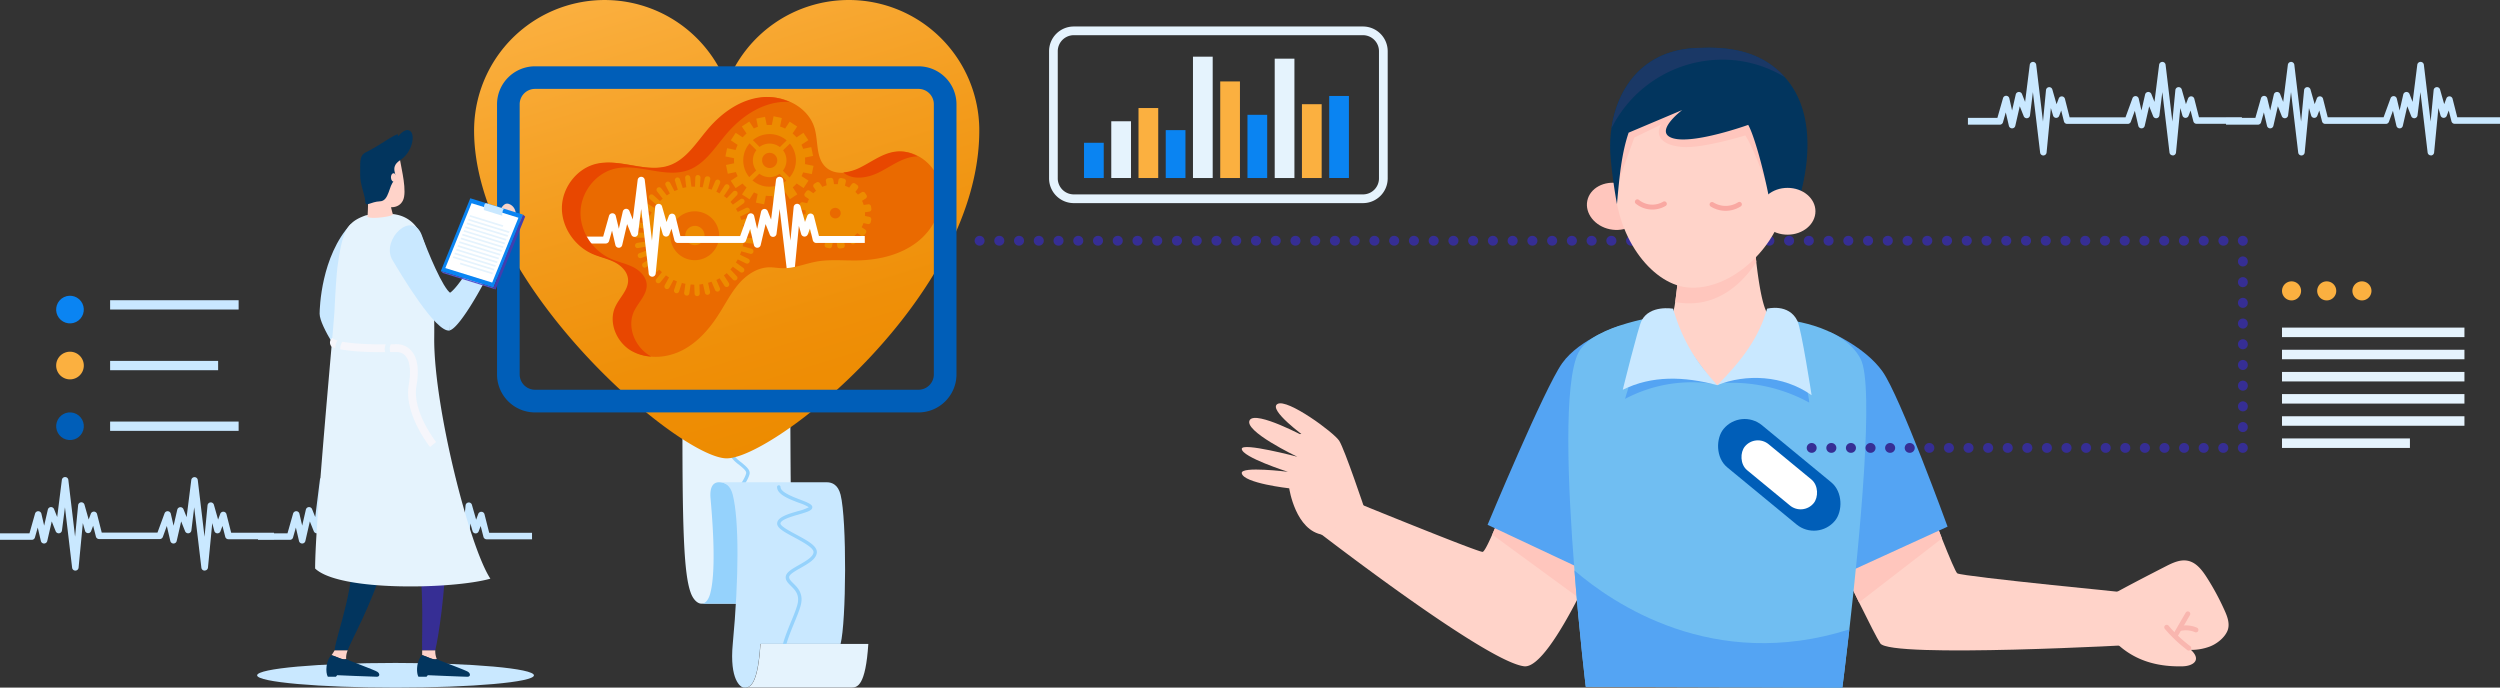 <svg id="design" xmlns="http://www.w3.org/2000/svg" xmlns:xlink="http://www.w3.org/1999/xlink" viewBox="0 0 1018 280"><rect x="0" y="0" width="1018" height="280" fill="#333333" stroke="none"/><defs><style>.cls-1,.cls-22,.cls-24,.cls-25,.cls-26,.cls-27,.cls-29{fill:none;}.cls-2{fill:#c9e8ff;}.cls-3,.cls-31{fill:#e5f3fd;}.cls-4{fill:#95d2fc;}.cls-5{clip-path:url(#clip-path);}.cls-6{fill:#ea6a00;}.cls-7{fill:#ed8b00;}.cls-8{fill:#fff;}.cls-9{fill:url(#linear-gradient);}.cls-10{fill:#e84700;}.cls-11{fill:#005eb8;}.cls-12{fill:#02355e;}.cls-13{fill:#ffd3c9;}.cls-14{fill:#362e94;}.cls-15{fill:#f7d3c9;}.cls-16{fill:#0a84f2;}.cls-17{fill:#5652cc;}.cls-18{fill:#423eaf;}.cls-19{fill:#f6f6fb;}.cls-20{fill:#ffc6bd;}.cls-21{fill:#54a4f3;}.cls-22{stroke:#f9b6af;}.cls-22,.cls-24,.cls-25,.cls-26,.cls-27,.cls-29{stroke-linecap:round;}.cls-22,.cls-29,.cls-31{stroke-miterlimit:10;stroke-width:2px;}.cls-23{fill:#70bef2;}.cls-24,.cls-25,.cls-26,.cls-27{stroke:#362e94;stroke-linejoin:round;stroke-width:4px;}.cls-25{stroke-dasharray:0.1 7.94;}.cls-26{stroke-dasharray:0.1 8.33;}.cls-27{stroke-dasharray:0.1 7.88;}.cls-28{fill:#1a3866;}.cls-29{stroke:#f9a8a2;}.cls-30{fill:#fbb040;}.cls-31{stroke:#e5f3fd;}</style><clipPath id="clip-path"><path class="cls-1" d="M281.34,238.19c-3-7.6-3.54-27.15-3.44-74.22h43.91c.16,48.8.39,66.62,3.44,74.21"/></clipPath><linearGradient id="linear-gradient" x1="274.78" y1="-14.01" x2="333.57" y2="178.19" gradientUnits="userSpaceOnUse"><stop offset="0" stop-color="#fbb040"/><stop offset="0" stop-color="#fbb040"/><stop offset="0.43" stop-color="#f39c1d"/><stop offset="0.77" stop-color="#ef8f08"/><stop offset="1" stop-color="#ed8b00"/></linearGradient></defs><path class="cls-2" d="M83.36,232.35A1.33,1.33,0,0,1,82,231.18l-2.92-24.6L77.93,216a1.32,1.32,0,0,1-1.15,1.15,1.33,1.33,0,0,1-1.41-.83l-1.6-4-1.83,8a1.33,1.33,0,0,1-1.29,1h0a1.33,1.33,0,0,1-1.29-1l-1.43-6.14-1.62,4.45a1.33,1.33,0,0,1-1.25.87H40.34a1.34,1.34,0,0,1-1.29-1l-1.12-4.42-.8,2.14a1.32,1.32,0,0,1-2.52-.1L33.73,213,32,231.15a1.32,1.32,0,0,1-1.31,1.2h0a1.33,1.33,0,0,1-1.32-1.17l-2.92-24.6L25.23,216a1.33,1.33,0,0,1-2.56.32l-1.6-4-1.83,8a1.34,1.34,0,0,1-1.3,1h0a1.33,1.33,0,0,1-1.29-1l-1.28-5.5-1.14,4a1.32,1.32,0,0,1-1.28,1H0v-2.66H12l2.27-8a1.36,1.36,0,0,1,1.32-1,1.34,1.34,0,0,1,1.26,1l1.13,4.89,1.5-6.54a1.33,1.33,0,0,1,2.53-.19l1.28,3.21,1.9-15.12a1.33,1.33,0,0,1,1.32-1.16h0a1.32,1.32,0,0,1,1.32,1.17l2.74,23.12,1.24-12.8a1.33,1.33,0,0,1,1.2-1.2,1.32,1.32,0,0,1,1.4,1l1.7,6,.87-2.34a1.33,1.33,0,0,1,2.54.14l1.91,7.54H64.12L67,209.05a1.33,1.33,0,0,1,2.55.15l1.13,4.89,1.5-6.54a1.33,1.33,0,0,1,2.53-.19l1.28,3.21,1.9-15.12a1.33,1.33,0,0,1,1.32-1.16h0a1.32,1.32,0,0,1,1.32,1.17l2.75,23.12,1.23-12.8a1.33,1.33,0,0,1,1.2-1.2,1.32,1.32,0,0,1,1.4,1l1.7,6,.87-2.34a1.33,1.33,0,0,1,2.54.14l1.91,7.54h17.44v2.66H93a1.32,1.32,0,0,1-1.28-1l-1.13-4.42-.8,2.14a1.32,1.32,0,0,1-2.52-.1L86.43,213l-1.74,18.11a1.32,1.32,0,0,1-1.31,1.2Z"/><path class="cls-2" d="M188.46,232.35a1.33,1.33,0,0,1-1.32-1.17l-2.92-24.6L183,216a1.33,1.33,0,0,1-2.55.32l-1.61-4-1.83,8a1.33,1.33,0,0,1-1.29,1h0a1.33,1.33,0,0,1-1.29-1L173,214.17l-1.62,4.45a1.33,1.33,0,0,1-1.25.87H145.44a1.34,1.34,0,0,1-1.29-1L143,214.07l-.8,2.14a1.32,1.32,0,0,1-2.52-.1l-.88-3.07-1.74,18.11a1.32,1.32,0,0,1-1.31,1.2h0a1.33,1.33,0,0,1-1.32-1.17l-2.92-24.6L130.33,216a1.33,1.33,0,0,1-2.56.32l-1.6-4-1.83,8a1.33,1.33,0,0,1-1.29,1h0a1.33,1.33,0,0,1-1.29-1l-1.28-5.5-1.14,4a1.32,1.32,0,0,1-1.27,1h-13v-2.66h12l2.27-8a1.36,1.36,0,0,1,1.32-1,1.34,1.34,0,0,1,1.26,1l1.13,4.89,1.5-6.54a1.33,1.33,0,0,1,2.53-.19l1.28,3.21,1.9-15.12a1.33,1.33,0,0,1,1.32-1.16h0a1.32,1.32,0,0,1,1.32,1.17l2.75,23.12,1.23-12.8a1.33,1.33,0,0,1,1.2-1.2,1.32,1.32,0,0,1,1.4,1l1.7,6,.87-2.34a1.33,1.33,0,0,1,2.54.14l1.91,7.54h22.74l2.83-7.78a1.34,1.34,0,0,1,1.34-.87,1.32,1.32,0,0,1,1.21,1l1.13,4.89,1.5-6.54a1.33,1.33,0,0,1,2.53-.19l1.28,3.21,1.9-15.12a1.33,1.33,0,0,1,1.32-1.16h0a1.32,1.32,0,0,1,1.32,1.17l2.75,23.12,1.23-12.8a1.33,1.33,0,0,1,1.2-1.2,1.32,1.32,0,0,1,1.4,1l1.7,6,.87-2.34a1.33,1.33,0,0,1,2.54.14l1.91,7.54h17.44v2.66H198.15a1.34,1.34,0,0,1-1.29-1l-1.13-4.42-.8,2.14a1.32,1.32,0,0,1-2.52-.1l-.88-3.07-1.74,18.11a1.32,1.32,0,0,1-1.31,1.2Z"/><path class="cls-2" d="M884.75,63.27a1.33,1.33,0,0,1-1.33-1.17L880.5,37.5,879.31,47a1.33,1.33,0,0,1-2.55.32l-1.61-4.05-1.83,8a1.32,1.32,0,0,1-1.29,1h0a1.34,1.34,0,0,1-1.3-1l-1.43-6.15-1.62,4.45a1.33,1.33,0,0,1-1.25.88h-24.7a1.33,1.33,0,0,1-1.29-1L839.32,45l-.81,2.14a1.31,1.31,0,0,1-1.3.86A1.32,1.32,0,0,1,836,47L835.11,44l-1.74,18.11a1.34,1.34,0,0,1-1.31,1.2h0a1.33,1.33,0,0,1-1.32-1.17L827.8,37.5,826.61,47a1.33,1.33,0,0,1-2.55.32l-1.61-4.05-1.83,8a1.32,1.32,0,0,1-1.29,1h0a1.34,1.34,0,0,1-1.3-1l-1.28-5.5-1.13,4a1.35,1.35,0,0,1-1.28,1h-13V48h12l2.28-8a1.32,1.32,0,0,1,1.31-1,1.34,1.34,0,0,1,1.26,1L819.32,45l1.49-6.53a1.34,1.34,0,0,1,2.54-.2l1.27,3.22,1.9-15.12a1.33,1.33,0,0,1,1.32-1.17h0a1.34,1.34,0,0,1,1.31,1.18l2.75,23.12,1.23-12.81a1.34,1.34,0,0,1,1.2-1.2,1.32,1.32,0,0,1,1.4,1l1.7,5.95.88-2.33a1.32,1.32,0,0,1,1.31-.86,1.33,1.33,0,0,1,1.22,1l1.91,7.53H865.5L868.34,40a1.33,1.33,0,0,1,1.33-.87,1.34,1.34,0,0,1,1.21,1L872,45l1.49-6.53a1.34,1.34,0,0,1,2.54-.2l1.27,3.22,1.9-15.12a1.34,1.34,0,0,1,1.32-1.17h0a1.34,1.34,0,0,1,1.31,1.18l2.75,23.12,1.23-12.81a1.33,1.33,0,0,1,2.61-.23l1.69,5.95.88-2.33a1.33,1.33,0,0,1,2.53.14l1.91,7.53H912.9v2.66H894.43a1.33,1.33,0,0,1-1.29-1L892,45l-.81,2.14a1.31,1.31,0,0,1-1.3.86,1.32,1.32,0,0,1-1.22-1L887.82,44l-1.75,18.11a1.34,1.34,0,0,1-1.31,1.2Z"/><path class="cls-2" d="M989.85,63.27a1.31,1.31,0,0,1-1.32-1.17L985.6,37.5,984.41,47a1.33,1.33,0,0,1-2.55.32l-1.61-4.05-1.83,8a1.32,1.32,0,0,1-1.29,1h0a1.34,1.34,0,0,1-1.3-1l-1.43-6.15-1.62,4.45a1.33,1.33,0,0,1-1.25.88h-24.7a1.33,1.33,0,0,1-1.29-1L944.42,45l-.81,2.14a1.31,1.31,0,0,1-1.3.86,1.32,1.32,0,0,1-1.22-1L940.21,44l-1.74,18.11a1.34,1.34,0,0,1-1.31,1.2h0a1.33,1.33,0,0,1-1.33-1.17L932.9,37.5,931.71,47a1.33,1.33,0,0,1-2.55.32l-1.61-4.05-1.83,8a1.32,1.32,0,0,1-1.29,1h0a1.34,1.34,0,0,1-1.3-1l-1.28-5.5-1.13,4a1.35,1.35,0,0,1-1.28,1h-13V48h11.95l2.28-8a1.33,1.33,0,0,1,2.57.07L924.42,45l1.49-6.53a1.34,1.34,0,0,1,2.54-.2l1.27,3.22,1.9-15.12a1.34,1.34,0,0,1,1.32-1.17h0a1.34,1.34,0,0,1,1.31,1.18L937,49.5l1.23-12.81a1.33,1.33,0,0,1,2.61-.23l1.69,5.95.88-2.33a1.33,1.33,0,0,1,2.53.14l1.91,7.53H970.6L973.44,40a1.33,1.33,0,0,1,2.54.16L977.12,45l1.49-6.53a1.34,1.34,0,0,1,2.54-.2l1.27,3.22,1.9-15.12a1.34,1.34,0,0,1,1.32-1.17h0A1.34,1.34,0,0,1,987,26.38l2.75,23.12,1.23-12.81a1.33,1.33,0,0,1,2.61-.23l1.69,5.95.88-2.33a1.33,1.33,0,0,1,2.53.14l1.91,7.53H1018v2.66H999.53a1.33,1.33,0,0,1-1.29-1L997.12,45l-.8,2.14a1.34,1.34,0,0,1-2.53-.1L992.92,44l-1.75,18.11a1.33,1.33,0,0,1-1.31,1.2Z"/><path class="cls-3" d="M277.9,164h43.91c.16,51,.39,69.64,3.44,77.57a8,8,0,0,0,2.39,3.51v.74h-41.9c-1.65.05-3.39-1.6-4.4-4.24C278.29,233.61,277.8,213.17,277.9,164Z"/><path class="cls-4" d="M289.26,241.47a30.87,30.87,0,0,0,.67-3.53c1.45-10.3.12-26.85-.6-35.05-.3-3.42.38-6.51,3.45-6.51H293c2.16.07,4.86,1.05,5.85,5,1.77,7,3.38,21.44,1.1,44.44H285.74C287.15,245.75,288.5,244.46,289.26,241.47Z"/><g class="cls-5"><path class="cls-4" d="M301.64,199.53l-1.14-.78c.83-1.13,3.07-4.4,3.34-6.1.15-.91-1.4-2.16-2.89-3.38a15.63,15.63,0,0,1-3.47-3.41,1.56,1.56,0,0,1-.2-1.31c.4-1.52,3-2.92,5.92-4.55,2.66-1.47,6-3.29,6.2-4.68.18-1.14-3.27-2.31-6-3.26-4.15-1.42-8.44-2.89-8.2-5.72A7.9,7.9,0,0,1,297.2,162c1.48-2,3.17-4.17,3.17-9.9h1.41c0,6.17-1.91,8.68-3.45,10.69a6.77,6.77,0,0,0-1.78,3.7c-.15,1.81,4,3.22,7.28,4.35,3.92,1.34,7.31,2.5,7,4.73-.32,2-3.51,3.79-6.89,5.65-2.23,1.22-5,2.75-5.26,3.72a.29.29,0,0,0,0,.27,15.12,15.12,0,0,0,3.18,3.08c1.87,1.53,3.65,3,3.38,4.62C304.85,195.21,301.77,199.35,301.64,199.53Z"/></g><path class="cls-2" d="M342.29,201.48c-1-4-3.37-5.1-5.6-5.1H293c2.16.07,4.39,1.18,5.38,5.09,2.58,10.23,2.55,33.76,0,60.73-1.38,14.67,3.22,17.66,4.36,17.76,2.13.18,5.76.2,6.87-17.76h32.68C344.6,253.07,344.87,211.71,342.29,201.48Z"/><path class="cls-4" d="M319.53,273.6a.71.71,0,0,1-.63-.39c-2.73-5.51.45-13.28,3.25-20.14,1-2.35,1.87-4.56,2.44-6.47,1.28-4.25-.74-6.24-2.51-8-1.15-1.13-2.23-2.2-2.14-3.68.11-1.84,2.53-3.22,5.34-4.82s5.78-3.28,6-5.19c.15-1.76-4.19-4.09-7.68-6-4.24-2.26-7.58-4-7.11-6.16.51-2.31,4.54-3.48,8.44-4.62a19.33,19.33,0,0,0,4.43-1.6,20.27,20.27,0,0,0-4-1.77c-4-1.51-8.94-3.39-8.94-6.46a.7.7,0,0,1,.7-.7.71.71,0,0,1,.71.7c0,2.1,4.83,3.93,8,5.15s5.2,2,4.93,3.3c-.23,1.16-2,1.73-5.5,2.74-3,.87-7.12,2.07-7.45,3.56-.24,1.07,3.59,3.13,6.39,4.62,4.45,2.39,8.65,4.63,8.42,7.32s-3.49,4.5-6.65,6.3c-2.14,1.21-4.57,2.59-4.63,3.67-.05.85.73,1.62,1.72,2.6,1.85,1.83,4.39,4.34,2.87,9.4-.59,2-1.51,4.22-2.48,6.6-2.7,6.58-5.75,14-3.3,19a.7.7,0,0,1-.31.94A.76.76,0,0,1,319.53,273.6Z"/><path class="cls-3" d="M346.67,262.21h-37c-.93,15.06-3.63,17.48-5.73,17.76h42.77c2.39,0,5.76-.64,6.87-17.76Z"/><polygon class="cls-6" points="331.7 148.85 251.09 148.85 213.93 38.12 392.97 38.12 385.43 97.57 331.7 148.85"/><path class="cls-7" d="M330.57,70.88l.69-3.35-3.48-.72a13.72,13.72,0,0,0,0-2.64l3.31-.69-.74-3.57-3.32.69a14.31,14.31,0,0,0-.69-1.67l2.82-1.86-2-3-2.82,1.87a14.92,14.92,0,0,0-1.59-1.59l1.85-2.82-3.05-2-1.85,2.82a13.78,13.78,0,0,0-2.06-.81l.71-3.47L315,47.33l-.72,3.54-.93,0c-.39,0-.76,0-1.14,0l-.69-3.31-3.57.75.69,3.31a14.37,14.37,0,0,0-1.67.7l-1.86-2.83-3.05,2L304,54.36a15.61,15.61,0,0,0-1.58,1.57l-2.84-1.85-2,3.05L300.37,59a14.73,14.73,0,0,0-.82,2.06l-3.48-.71-.68,3.35,3.54.72a13,13,0,0,0,0,2.07l-3.31.69.74,3.57,3.31-.69a16.34,16.34,0,0,0,.7,1.67l-2.82,1.87,2,3,2.82-1.86A15.81,15.81,0,0,0,304,76.34l-1.86,2.83,3.06,2L307,78.34a13.5,13.5,0,0,0,1.52.63l-.72,3.54,3.35.69.71-3.47c.5,0,1,.08,1.5.08s.76,0,1.14,0l.69,3.3,3.57-.74L318.1,79a13.58,13.58,0,0,0,1.66-.71l1.87,2.83,3.05-2-1.87-2.83a15.71,15.71,0,0,0,1.58-1.58l2.83,1.86,2-3-2.83-1.86a13.35,13.35,0,0,0,.63-1.51Zm-9.05,1.41-2.73-2.78a6.82,6.82,0,0,0,.31-8c-.07-.11-.15-.21-.23-.32l2.78-2.72a10.71,10.71,0,0,1-.13,13.78Zm-16.42-.17a10.66,10.66,0,0,1,.13-13.75L308,61.15a6.81,6.81,0,0,0-.29,7.95,3.15,3.15,0,0,0,.22.29Zm5.25-7.42a3.09,3.09,0,0,1,3-2.47,3.36,3.36,0,0,1,.63.06,3.08,3.08,0,0,1,2,1.33,3,3,0,0,1,.45,2.32,3.09,3.09,0,0,1-3,2.48,2.68,2.68,0,0,1-.62-.07,3.09,3.09,0,0,1-2.41-3.65Zm5.18-9.88a10.47,10.47,0,0,1,4.8,2.35l-2.77,2.72a6.8,6.8,0,0,0-2.81-1.28,6.4,6.4,0,0,0-1.38-.14,6.8,6.8,0,0,0-4.08,1.36l-2.72-2.78a10.68,10.68,0,0,1,6.8-2.45A10.49,10.49,0,0,1,315.53,54.82Zm-4.3,21a10.67,10.67,0,0,1-4.82-2.37l2.78-2.72A6.82,6.82,0,0,0,312,72a7,7,0,0,0,1.37.14,6.78,6.78,0,0,0,4.07-1.36l2.73,2.78a10.68,10.68,0,0,1-6.79,2.45A11.23,11.23,0,0,1,311.23,75.83Z"/><path class="cls-7" d="M306.77,102.6h0a1.06,1.06,0,0,0-.73-1.31l-3.61-1c.11-.48.19-1,.26-1.45l3.74.35a1.05,1.05,0,0,0,1.15-1h0a1.06,1.06,0,0,0-1-1.15l-3.74-.36q0-.73,0-1.47l3.75-.32a1.06,1.06,0,0,0,1-1.15h0a1.06,1.06,0,0,0-1.15-1l-3.75.33c-.07-.49-.15-1-.26-1.45l3.63-1a1,1,0,0,0,.74-1.3h0a1.05,1.05,0,0,0-1.29-.74l-3.64,1c-.16-.46-.34-.92-.53-1.37l3.41-1.63a1.06,1.06,0,0,0,.5-1.41h0a1.06,1.06,0,0,0-1.41-.5l-3.41,1.64c-.24-.43-.49-.85-.76-1.26l3.07-2.22a1.07,1.07,0,0,0,.24-1.48h0a1.06,1.06,0,0,0-1.48-.23l-3.07,2.22q-.46-.57-1-1.11l2.62-2.73a1.06,1.06,0,0,0,0-1.49h0a1.05,1.05,0,0,0-1.5,0l-2.62,2.73c-.37-.32-.75-.63-1.15-.92l2.09-3.15a1.06,1.06,0,0,0-.29-1.47h0a1.06,1.06,0,0,0-1.47.3L293,78.76q-.63-.36-1.29-.69l1.49-3.47a1.06,1.06,0,0,0-.56-1.39h0a1.05,1.05,0,0,0-1.38.55l-1.5,3.48c-.45-.17-.92-.32-1.39-.46l.84-3.68a1.06,1.06,0,0,0-.79-1.27l-.19,0a1.05,1.05,0,0,0-1.26.8l-.85,3.68c-.38-.07-.73-.11-1.14-.15l.26-3.77a1.06,1.06,0,0,0-1-1.11h0a1,1,0,0,0-1.1,1L283,76c-.49,0-1,0-1.46,0l-.46-3.74a1.06,1.06,0,0,0-1.18-.92h0a1.06,1.06,0,0,0-.91,1.18l.46,3.73c-.49.09-1,.2-1.44.32L276.87,73a1.05,1.05,0,0,0-1.32-.69h0a1.06,1.06,0,0,0-.7,1.32L276,77.26c-.46.17-.92.35-1.36.56l-1.74-3.32a1.06,1.06,0,0,0-1.43-.45h0a1.06,1.06,0,0,0-.44,1.43l1.73,3.32c-.42.25-.84.51-1.24.79l-2.29-2.94a1.07,1.07,0,0,0-1.49-.19h0a1.06,1.06,0,0,0-.18,1.49l2.29,2.94c-.37.32-.73.66-1.08,1L266,79.42a1.07,1.07,0,0,0-1.5.08h0a1.06,1.06,0,0,0,.09,1.5l2.77,2.47c-.31.38-.6.78-.89,1.19l-3.16-1.94a1.06,1.06,0,0,0-1.45.35h0a1.06,1.06,0,0,0,.35,1.46l3.16,1.93c-.24.43-.46.87-.66,1.33l-3.45-1.34a1.06,1.06,0,0,0-1.36.61h0a1.06,1.06,0,0,0,.6,1.37l3.44,1.33c-.15.46-.28.94-.4,1.42l-3.62-.69a1.06,1.06,0,0,0-1.24.84h0a1.05,1.05,0,0,0,.84,1.24l3.61.69c-.07.5-.12,1-.15,1.48l-3.67,0a1.06,1.06,0,0,0-1.07,1h0a1.07,1.07,0,0,0,1.05,1.07l3.67,0c0,.5.06,1,.11,1.49l-3.6.62a1.06,1.06,0,0,0-.86,1.22h0a1,1,0,0,0,1.22.86l3.6-.62q.17.73.39,1.44l-3.43,1.26a1,1,0,0,0-.63,1.35h0a1.05,1.05,0,0,0,1.35.63l3.44-1.25c.19.45.4.9.63,1.34L262,107a1.06,1.06,0,0,0-.37,1.45h0a1,1,0,0,0,1.44.37l3.15-1.84c.28.41.56.82.87,1.21l-2.76,2.38a1.05,1.05,0,0,0-.12,1.49h0a1.06,1.06,0,0,0,1.49.11l2.77-2.37c.34.35.7.7,1.07,1l-2.29,2.83a1.06,1.06,0,0,0,.15,1.49h0a1.05,1.05,0,0,0,1.49-.16l2.29-2.82c.4.29.82.56,1.25.82l-1.75,3.19a1.05,1.05,0,0,0,.42,1.44h0a1.05,1.05,0,0,0,1.43-.42l1.75-3.2c.45.22.91.41,1.37.6l-1.15,3.45a1.06,1.06,0,0,0,.67,1.34h0a1.07,1.07,0,0,0,1.34-.67l1.15-3.47.77.2.68.14-.51,3.62a1.06,1.06,0,0,0,.9,1.19h0a1.05,1.05,0,0,0,1.19-.9l.52-3.62c.5,0,1,.07,1.49.08l.14,3.65a1,1,0,0,0,1.09,1h0a1.05,1.05,0,0,0,1-1.09l-.14-3.66c.49,0,1-.11,1.47-.2l.8,3.58a1,1,0,0,0,1.26.8h0a1.05,1.05,0,0,0,.8-1.26l-.79-3.59c.47-.13.94-.29,1.41-.46l1.43,3.39a1.06,1.06,0,0,0,1.38.57h0a1.06,1.06,0,0,0,.56-1.39L291.7,114c.45-.22.88-.45,1.31-.7l2,3.09a1.05,1.05,0,0,0,1.46.31h0a1.06,1.06,0,0,0,.31-1.47l-2-3.1c.39-.29.78-.59,1.16-.92l2.54,2.69a1.06,1.06,0,0,0,1.49,0h0a1,1,0,0,0,0-1.49l-2.56-2.7c.34-.36.67-.73,1-1.11l3,2.19a1.06,1.06,0,0,0,1.48-.22h0a1.06,1.06,0,0,0-.23-1.48l-3-2.2c.26-.41.51-.84.75-1.27l3.35,1.63a1.06,1.06,0,0,0,1.41-.49h0a1,1,0,0,0-.49-1.41l-3.36-1.64c.19-.45.37-.91.52-1.38l3.6,1A1,1,0,0,0,306.77,102.6Zm-26.09,3.1a9.95,9.95,0,1,1,11.92-7.47A10,10,0,0,1,280.68,105.7Zm6.1-8.92a3.92,3.92,0,1,1-2.95-4.7A3.91,3.91,0,0,1,286.78,96.78Z"/><path class="cls-7" d="M353.37,91.22a1,1,0,0,0,1.19-.74l.22-1a1,1,0,0,0-.78-1.17l-1.79-.39a10.45,10.45,0,0,0,0-1.48l1.79-.27a1,1,0,0,0,.83-1.14l-.16-1a1,1,0,0,0-1.19-.83l-1.78.27a11.49,11.49,0,0,0-.68-1.71l1.51-.94a1,1,0,0,0,.31-1.38l-.55-.83a1,1,0,0,0-1.42-.31l-1.51.94a11.88,11.88,0,0,0-1.05-1.08l1-1.42a1,1,0,0,0-.24-1.4l-.82-.58a1,1,0,0,0-1.43.22l-1.05,1.42a11.34,11.34,0,0,0-1.72-.75l.39-1.76a1,1,0,0,0-.76-1.14l-1.07-.24a1,1,0,0,0-1.16.72L341.14,75a12.94,12.94,0,0,0-1.52,0l-.31-1.78a1,1,0,0,0-1.13-.8l-1.08.17a.94.94,0,0,0-.8,1.09l.31,1.78a13.56,13.56,0,0,0-1.75.64l-1-1.49a1,1,0,0,0-1.41-.31l-.85.53a1,1,0,0,0-.3,1.37l1,1.49a11.65,11.65,0,0,0-1.1,1l-1.47-1a1,1,0,0,0-1.42.22l-.59.8a1,1,0,0,0,.24,1.39l1.48,1a11.8,11.8,0,0,0-.76,1.66l-1.77-.39a1,1,0,0,0-1.2.75l-.22,1a1,1,0,0,0,.79,1.19l1.77.39a10.31,10.31,0,0,0,0,1.47l-1.83.28a.94.94,0,0,0-.8,1.09l.18,1.06a1,1,0,0,0,1.13.79l1.83-.28a12.06,12.06,0,0,0,.68,1.72l-1.53.95a1,1,0,0,0-.3,1.35L328,95a1,1,0,0,0,1.39.3l1.53-.94a13.22,13.22,0,0,0,1.05,1.07l-1.05,1.44a1,1,0,0,0,.23,1.37l.86.6a1,1,0,0,0,1.4-.21l1.05-1.44a13.05,13.05,0,0,0,1.72.76l-.38,1.73a1,1,0,0,0,.78,1.17l1,.23a1,1,0,0,0,1.19-.74l.38-1.74a12.87,12.87,0,0,0,1.52,0l.31,1.78a1,1,0,0,0,1.13.8l1.08-.16a1,1,0,0,0,.8-1.1l-.31-1.78a12.22,12.22,0,0,0,1.75-.64l1,1.5a1,1,0,0,0,1.39.31l.88-.54a1,1,0,0,0,.29-1.36l-1-1.49a13.15,13.15,0,0,0,1.09-1l1.49,1a1,1,0,0,0,1.4-.22l.61-.82a1,1,0,0,0-.24-1.37l-1.49-1a10.81,10.81,0,0,0,.75-1.67Zm-11.44-3.17a2.22,2.22,0,0,1-3.07.47,2.12,2.12,0,0,1-.52-3,2.22,2.22,0,0,1,3.06-.47A2.12,2.12,0,0,1,341.93,88.05Z"/><path class="cls-8" d="M322,112.68a1.42,1.42,0,0,1-1.41-1.26L317.47,85.1,316.2,95.22a1.42,1.42,0,0,1-2.73.35l-1.72-4.33-2,8.55a1.41,1.41,0,0,1-1.38,1.1h0a1.41,1.41,0,0,1-1.38-1.1l-1.53-6.57L303.75,98a1.41,1.41,0,0,1-1.33.93H276a1.42,1.42,0,0,1-1.38-1.07l-1.2-4.73-.85,2.29a1.43,1.43,0,0,1-2.71-.11L268.91,92,267,111.39a1.42,1.42,0,0,1-1.4,1.29h0a1.44,1.44,0,0,1-1.42-1.26L261.09,85.1l-1.28,10.12a1.42,1.42,0,0,1-2.73.35l-1.72-4.33-2,8.55a1.4,1.4,0,0,1-1.38,1.1h0a1.41,1.41,0,0,1-1.39-1.1l-1.37-5.88-1.21,4.25a1.43,1.43,0,0,1-1.37,1H232.82V96.35h12.79L248,87.84a1.43,1.43,0,0,1,1.4-1,1.41,1.41,0,0,1,1.35,1.1L252,93.14l1.6-7a1.42,1.42,0,0,1,2.71-.21l1.36,3.44,2-16.17A1.42,1.42,0,0,1,261.13,72h0a1.42,1.42,0,0,1,1.41,1.26l2.94,24.73,1.32-13.7a1.42,1.42,0,0,1,2.78-.25l1.82,6.37.93-2.49a1.43,1.43,0,0,1,2.72.15l2,8.06h24.33l3-8.33a1.42,1.42,0,0,1,2.72.17l1.21,5.22,1.6-7a1.43,1.43,0,0,1,1.28-1.1,1.41,1.41,0,0,1,1.43.89l1.37,3.44,2-16.17A1.42,1.42,0,0,1,317.51,72h0a1.43,1.43,0,0,1,1.41,1.26l2.94,24.73,1.32-13.7A1.41,1.41,0,0,1,324.47,83a1.43,1.43,0,0,1,1.5,1l1.82,6.37.93-2.49a1.42,1.42,0,0,1,2.71.15l2.05,8.06h18.66v2.84H332.37A1.42,1.42,0,0,1,331,97.85l-1.2-4.73-.86,2.29a1.42,1.42,0,0,1-2.7-.11L325.3,92l-1.87,19.38a1.42,1.42,0,0,1-1.4,1.29Z"/><path class="cls-9" d="M345.62,0a53.15,53.15,0,0,0-49.71,34.35,53.15,53.15,0,0,0-102.86,18.8c0,62.5,83.68,133.49,102.86,133.49s102.86-66,102.86-133.49A53.15,53.15,0,0,0,345.62,0Zm27.64,98.72c-6.84,5.17-15.64,7.18-24.21,7.33-5.52.1-11.1-.51-16.53.46-4.62.83-9.08,2.8-13.77,2.7-1.9,0-3.78-.41-5.67-.36-4.8.15-9.13,3.09-12.27,6.73s-5.33,8-7.89,12c-3.76,6-8.51,11.55-14.74,14.87s-14.14,4.05-20.29.57-9.62-11.68-6.65-18.09c1.74-3.75,5.46-6.93,5.19-11.06-.21-3.13-2.78-5.65-5.58-7.06s-5.95-2-8.83-3.28c-7.42-3.22-12.73-11-12.53-19.13s6.16-15.81,14-17.63c9.8-2.27,20.43,4,29.88.59,6.78-2.49,10.83-9.22,15.51-14.71,5.69-6.68,13.41-12.16,22.14-13s18.29,4.21,20.7,12.64c1.52,5.31.44,11.83,4.42,15.67,3.75,3.62,10,2.65,14.66.36s9-5.72,14.15-6.47c8.48-1.22,16.78,6,18.19,14.44S380.09,93.55,373.26,98.72Z"/><path class="cls-10" d="M357.74,70.29c4.68-2.3,9-5.72,14.15-6.47a13.16,13.16,0,0,1,1.77-.12,14.57,14.57,0,0,0-9.31-1.92c-5.16.75-9.47,4.16-14.15,6.46a19.9,19.9,0,0,1-6.77,2C347.21,73.48,353.19,72.52,357.74,70.29Z"/><path class="cls-10" d="M264.79,144.94c-6.14-3.48-9.62-11.68-6.65-18.09,1.74-3.75,5.46-6.93,5.19-11.06-.21-3.13-2.78-5.65-5.58-7.06s-5.95-2-8.83-3.28c-7.42-3.22-12.73-11-12.53-19.13s6.16-15.81,14-17.63c9.8-2.27,20.43,4,29.88.58,6.78-2.48,10.83-9.21,15.51-14.7,5.69-6.68,13.41-12.16,22.14-13a21.19,21.19,0,0,1,3.65,0,21.81,21.81,0,0,0-11.18-2c-8.73.8-16.45,6.28-22.14,13-4.69,5.5-8.73,12.23-15.52,14.71-9.45,3.46-20.07-2.85-29.87-.59-7.88,1.82-13.85,9.55-14.05,17.64s5.12,15.91,12.54,19.13c2.88,1.25,6,1.86,8.83,3.28s5.37,3.92,5.57,7.06c.28,4.13-3.44,7.3-5.18,11.06-3,6.4.51,14.61,6.65,18.08a18.12,18.12,0,0,0,7.92,2.25Z"/><path class="cls-11" d="M374,27H217.86a15.49,15.49,0,0,0-15.47,15.47v110a15.49,15.49,0,0,0,15.47,15.47H374a15.5,15.5,0,0,0,15.48-15.47v-110A15.5,15.5,0,0,0,374,27Zm6.26,125.45a6.25,6.25,0,0,1-6.26,6.25H217.86a6.25,6.25,0,0,1-6.25-6.25v-110a6.25,6.25,0,0,1,6.25-6.25H374a6.25,6.25,0,0,1,6.26,6.25Z"/><path class="cls-2" d="M104.7,275c0-2.79,25.23-5.05,56.36-5.05s56.36,2.26,56.36,5.05S192.19,280,161.06,280,104.7,277.74,104.7,275Z"/><path class="cls-2" d="M142.86,91.19c-12.14,13.19-12.7,34.33-12.71,36.56,0,5.26,10.3,19.79,10.3,19.79Z"/><path class="cls-12" d="M136.56,153.26c.36,29.43,5.46,34.16,7.22,62.69,1.44,23.25-6.57,41-7.56,48.88h5.34c3.93-10.42,29-48.48,21.62-111.57Z"/><path class="cls-13" d="M135,266.78a20.85,20.85,0,0,0,1.25-1.95h5.34a7.37,7.37,0,0,0-.63,3.55C139.54,268.91,137.51,267.54,135,266.78Z"/><path class="cls-12" d="M135,266.78c2.54.76,4.57,2.13,6,1.6.74.53,11.58,4.44,12.68,5.19s1,2-.23,2c-1.75,0-16.14-.63-16.14-.63-.29.31-.53.63-.53.63h-3.29C132.44,273.84,132.7,268.74,135,266.78Z"/><path class="cls-14" d="M136.56,153.26c0,26.83,17.51,28,29.28,54.08,8.07,17.88,5.69,52.76,6.06,57.49h5.34c2.91-12.72,9.73-62.94-1.36-111.57Z"/><path class="cls-13" d="M171.91,266.78c0-.89,0-1.95,0-1.95h5.34a8.05,8.05,0,0,0,.63,3.55C176.48,268.91,174.44,267.54,171.91,266.78Z"/><path class="cls-12" d="M171.91,266.78c2.53.76,4.57,2.13,6,1.6.73.53,11.58,4.44,12.68,5.19s1,2-.23,2c-1.75,0-16.15-.63-16.15-.63a7.18,7.18,0,0,0-.52.63h-3.29C169.37,273.84,169.64,268.74,171.91,266.78Z"/><path class="cls-3" d="M136.22,126.24s.61-13.42,1.29-18.19c2-14.14,3.74-17.62,11.43-20.35,0,0,8.76-1.77,14.4.2a13.07,13.07,0,0,1,6.9,5.55c6.17,10.11,6.75,30.08,6.57,44.79h0c0,28,14.35,84.46,22.87,97.4-15,4.26-61.43,5.37-71.36-4.14C128.34,211.94,135.78,134.57,136.22,126.24Z"/><path class="cls-13" d="M162.91,65.24c.49,3.27,3,12.91,1.13,16.46-1.51,2.9-4.75,3.45-10,1.79s-5.68-11.16-6.42-13.89C146.43,65.29,161.88,58.35,162.91,65.24Z"/><path class="cls-13" d="M159,83.25c.29,1.67,1,4.12,1,4.12-.72,1-11.36,2.21-10.32.47a98.07,98.07,0,0,0,.12-10.17Z"/><path class="cls-12" d="M149,62c5.34-2.54,12.29-7.88,13.08-7.22.14.12-.2.5,0,.64s2.68-3.56,4.89-2.12,1.06,8.61-4,11.91-.18,6.57-2.44,8.4-2,8.23-5.79,8.37-6,2.53-6,.12S146.51,75,146.66,70.9,146,63.44,149,62Z"/><path class="cls-13" d="M159.2,72.37c-.06-1,.39-1.77,1-1.82s1.18.71,1.24,1.67-.38,1.78-1,1.82S159.27,73.33,159.2,72.37Z"/><path class="cls-15" d="M202.94,100.28c.33-.82,3.1-2.73,4.93-5.6,2.75-4.3,3.44-10.26-.74-11.68-3.62-1.23-5.1,8.7-6.43,8.39-1.15-.26-2-4.38-2.83-4.56s.57,4.9.24,7.33c-.2,1.43.47,2.83-.2,4.22C198.39,98.54,202.94,100.28,202.94,100.28Z"/><path class="cls-2" d="M171.62,95.42c2.55,7.18,8.79,22.14,11.92,24l-.37,15.15c-5.59,1.26-19.94-22.89-23.68-29.23C155.64,97.05,167.67,85.85,171.62,95.42Z"/><path class="cls-2" d="M197.41,98.08a47.1,47.1,0,0,1,6.71,1.61c-2.56,8.34-16.22,33.74-21,34.83L182,119.84C186.5,119,197.41,98.08,197.41,98.08Z"/><polygon class="cls-16" points="191.5 80.73 179.49 110.42 200.95 117.08 212.96 87.39 191.5 80.73"/><polygon class="cls-8" points="192.02 82.75 181.34 109.15 200.42 115.07 211.11 88.66 192.02 82.75"/><polygon class="cls-17" points="179.49 110.42 180.38 111.19 201.83 117.85 200.95 117.08 179.49 110.42"/><polygon class="cls-18" points="200.95 117.08 201.83 117.85 213.85 88.16 212.96 87.39 200.95 117.08"/><path class="cls-3" d="M191.2,88.22l13.48,4.18.27-.65-13.49-4.18Zm-.62,1.53,16.66,5.17.27-.66L190.85,89.1ZM190,91.28l16.66,5.16.27-.65-16.66-5.17Zm-.62,1.53L206,98l.26-.65-16.66-5.17Zm-.61,1.52,16.66,5.17.26-.65L189,93.68Zm-.62,1.53L204.77,101l.26-.66-16.66-5.16Zm-.62,1.53,16.66,5.17.27-.66-16.67-5.17Zm-.62,1.53,16.66,5.16.27-.65-16.66-5.17Zm-.62,1.52,16.66,5.17.27-.65-16.66-5.17Zm-.61,1.53,16.66,5.17.26-.66-16.66-5.16ZM185,103.5l16.66,5.17.26-.66-16.66-5.16ZM184.4,105l16.66,5.16.26-.65-16.66-5.17Zm3.09,1.94-.26.65,13.21,4.1.27-.65Z"/><path class="cls-2" d="M205.62,85.11c-.92-.28-1.11,1.28-1.11,2.73L197,85.52c0-1.44.18-3,1.1-2.73Z"/><path class="cls-19" d="M175.12,182l2.46-2c-.09-.13-9.84-12.52-8-22.83,1.15-6.53.48-11.32-2-14.23a7.72,7.72,0,0,0-6.12-2.77c-.66,0-1.61,0-2.75.05-4.93.1-21,0-23.4-2.63a2.41,2.41,0,0,0-.3,3.55c1.86,1.31,11,2.5,23.77,2.23l2.68,0a4.61,4.61,0,0,1,3.71,1.64c1.25,1.49,2.49,4.72,1.28,11.66C164.39,168.42,174.68,181.49,175.12,182Z"/><path class="cls-3" d="M136.76,143c.54,1.83,2.42,1.56,2,.47a4.94,4.94,0,0,1,1.14-4.89c1.54-1.55-.83-1.85-2-.48A5,5,0,0,0,136.76,143Z"/><path class="cls-3" d="M157.41,144.76c1,1.63,2.74.89,2.07-.06a4.92,4.92,0,0,1-.15-5c1.09-1.89-1.28-1.58-2.07.06A5,5,0,0,0,157.41,144.76Z"/><path class="cls-13" d="M734.9,199.38l3.7,7.79c4.5,9.46,12.27,25.68,18.41,38.13,4.06,8.22,7.4,14.79,8.64,16.68,4,6.19,106,.46,106,.46l.83-20.49S799,234.81,797,233.46c-.61-.42-3.12-6.31-6.26-14.21-3.29-8.24-7.27-18.67-10.59-27.44-3.77-9.95-6.66-17.76-6.66-17.76Z"/><path class="cls-20" d="M738.6,207.17c4.5,9.46,12.27,25.68,18.41,38.13l33.75-26.06c-3.29-8.23-7.27-18.67-10.59-27.44Z"/><path class="cls-21" d="M730.44,166.44l14.4-31.37s14.52,6.07,21.71,16.18,26.5,63.2,26.5,63.2L747.46,235.3Z"/><path class="cls-13" d="M859.55,259.49c9.07,10.59,20.82,12,29.08,11.84,4.39-.08,8-2.51,3.53-6.69a21.73,21.73,0,0,0,7.46-1.29c3-1.08,6.29-3.67,7.45-6.61,1-2.59,0-5.49-1.14-8A103.67,103.67,0,0,0,898.52,235c-1.86-2.88-4.17-5.89-7.52-6.63-3.16-.7-6.34.82-9.22,2.3-5.84,3-22,11.27-23.56,12.69C856.93,244.53,862.64,255.16,859.55,259.49Z"/><path class="cls-22" d="M891.28,263.92a55.14,55.14,0,0,1-9-8.5"/><path class="cls-22" d="M885.88,258.59l5-8.63"/><path class="cls-22" d="M887.82,255.91a10.39,10.39,0,0,1,6.37.59"/><path class="cls-13" d="M659.43,133.1S680,159.36,698.85,160c17.24.59,37.49-27.81,37.49-27.81s-11.9-.27-16-3.76c-1.33-1.14-2.44-4.86-3.33-9.35-.78-3.94-1.4-8.48-1.85-12.41-.61-5.39-.92-9.63-.92-9.63L685,93.28s-.65,9-1.5,17.79c-.42,4.4-.9,8.76-1.37,11.91a23.91,23.91,0,0,1-.9,4.36C679.68,131.43,659.43,133.1,659.43,133.1Z"/><path class="cls-20" d="M682.16,123c17.85,3.32,28.67-9.52,33-16.31-.61-5.38-.91-9.63-.91-9.63L685,93.29s-.66,9-1.5,17.79C683.11,115.48,682.63,119.83,682.16,123Z"/><path class="cls-13" d="M531.51,212.55s72.79,56.76,89.1,58.76c5.65.7,14.37-13,22.08-28a209.6,209.6,0,0,0,11.67-28.06l-27-38.33-2.69-3.82s-.25.71-.7,2c-2.5,7-11.11,30.65-16.36,42.62-1.88,4.28-3.34,7.06-3.93,7-2.56-.09-58.25-22.89-58.25-22.89Z"/><path class="cls-20" d="M607.64,217.68l35.05,25.64a209.6,209.6,0,0,0,11.67-28.06l-27-38.33L624,175.07C621.5,182,612.9,205.71,607.64,217.68Z"/><path class="cls-21" d="M672.22,163.11,659.43,132.7s-16.14,5.12-23.33,15.22-30.36,65.78-30.36,65.78l46,21.61Z"/><path class="cls-13" d="M555.8,207.58s-8.22-24.56-10.47-28.09c-2.1-3.32-21.11-17.33-25.13-15s11.31,13.42,11.31,13.42-19.94-10.73-22.57-6.92c-3,4.39,19.33,15,19.33,15s-22.62-6-22.62-3.22c0,3.36,18.79,9.35,18.79,9.35s-19.23-2.4-18.8.55c.61,4.1,19.33,6.17,19.33,6.17s2.52,17.34,13.84,18.94Z"/><path class="cls-13" d="M547.91,191.69a111.72,111.72,0,0,0-14.1-13.58,7.38,7.38,0,0,0-2.29-1.42,2.61,2.61,0,0,0-2.55.42,2.58,2.58,0,0,0-.66,2.3,7.23,7.23,0,0,0,.91,2.3c1.77,3.24,3.76,6.37,5.88,9.69a16,16,0,0,0,1.41,14.42"/><path class="cls-23" d="M641.12,232.29c2,26,4.61,47.38,4.61,47.38L750.2,280s1.26-9.62,2.86-23.72c4.05-35.45,10.33-99.24,4.56-110.17C750,131.64,725.32,130,725.32,130s-24.94,27.34-26.12,26.83c-2.7-1.16-21-28.47-21-28.47s-29.45,3.55-35.43,15.16C636.61,155.52,638.41,198,641.12,232.29Z"/><path class="cls-21" d="M641.12,232.29c2,26,4.61,47.38,4.61,47.38L750.2,280s1.26-9.62,2.86-23.72C697.64,273.91,656.5,245.56,641.12,232.29Z"/><path class="cls-21" d="M698.32,156.43a58.09,58.09,0,0,0-36.6,6c.64-2.25,1.77-5.64,2.41-7.9a4.68,4.68,0,0,1,.9-1.94,4.53,4.53,0,0,1,3-1.08C677.71,150.53,687.66,152.14,698.32,156.43Z"/><path class="cls-21" d="M701,156a37.55,37.55,0,0,1,33.91-.14,32.32,32.32,0,0,1,1.82,8.08A65.85,65.85,0,0,0,701,156Z"/><path class="cls-2" d="M699.28,156.84c-8.17-8.85-14.1-17.72-18-31.14,0,0-9.48-1.7-12.84,4.89-1.41,2.77-7.65,28.12-7.65,28.12C672.73,152.8,685.81,153.25,699.28,156.84Z"/><path class="cls-2" d="M719.55,125.7s8.87-2.33,12.37,5c1.64,3.46,5.77,30.23,5.77,30.23-11.68-8.29-26.92-8.72-38.4-4.1C709.34,146.81,716.41,137.15,719.55,125.7Z"/><rect class="cls-11" x="695.12" y="182.24" width="58.78" height="22.23" rx="11.12" transform="translate(288.35 -416.61) rotate(39.49)"/><rect class="cls-8" x="706.36" y="186.49" width="36.3" height="13.73" rx="6.86" transform="translate(288.35 -416.61) rotate(39.49)"/><line class="cls-24" x1="398.87" y1="98.03" x2="398.92" y2="98.03"/><line class="cls-25" x1="406.86" y1="98.03" x2="909.28" y2="98.03"/><polyline class="cls-24" points="913.25 98.03 913.3 98.03 913.3 98.08"/><line class="cls-26" x1="913.3" y1="106.41" x2="913.3" y2="178.18"/><polyline class="cls-24" points="913.3 182.34 913.3 182.39 913.25 182.39"/><line class="cls-27" x1="905.37" y1="182.39" x2="741.68" y2="182.39"/><line class="cls-24" x1="737.74" y1="182.39" x2="737.69" y2="182.39"/><ellipse class="cls-20" cx="657.53" cy="84.04" rx="9.53" ry="11.36" transform="translate(443.16 711.3) rotate(-78.42)"/><path class="cls-13" d="M727.89,73c-1-22.85-15.75-41.42-35.19-41.42S657.51,50.14,657.51,73s14.64,42.34,29.28,44C706.1,119.2,729,96.82,727.89,73Z"/><path class="cls-20" d="M721.53,80.86c-2-4.94-6.75-19.37-10.83-25.72,0,0-17.56,5.47-25.93,4.7-10.41-1-10.21-6.48-8.26-9.15l-11,5.3L658.28,76l2.84-29.43,54.46-10.22L726.9,63.88"/><path class="cls-12" d="M655.77,63.07c.66,9.4,2.66,20.05,2.66,20.05,1-11.42,1.9-20.7,4.75-29.1L685,44.8s-12.05,9.09-3.73,11.51c8.53,2.49,30.6-5.46,30.6-5.46,2.95,5.15,7.91,24.78,9.17,33.87.66,4.68,10.93-5,10.75-1.27,0,0,12.16-32.66-4.86-51.84l-.13-.15C718.47,22.21,707,18.94,692.7,19.53c-23.27,0-34.14,16.1-36.53,32.72A51.87,51.87,0,0,0,655.77,63.07Z"/><path class="cls-28" d="M656.18,52.25A50.55,50.55,0,0,1,705,24.42a49.17,49.17,0,0,1,21.8,7c-8.28-9.26-19.8-12.52-34-11.93C669.43,19.53,658.57,35.63,656.18,52.25Z"/><ellipse class="cls-13" cx="727.89" cy="86.03" rx="11.36" ry="9.53"/><path class="cls-29" d="M708.28,83.21a10.47,10.47,0,0,1-11.14.05"/><path class="cls-29" d="M677.73,83a9.69,9.69,0,0,1-11-.83"/><path class="cls-30" d="M937,118.45a3.88,3.88,0,1,1-3.87-3.88A3.88,3.88,0,0,1,937,118.45Z"/><path class="cls-30" d="M951.32,118.45a3.88,3.88,0,1,1-3.88-3.88A3.88,3.88,0,0,1,951.32,118.45Z"/><path class="cls-30" d="M965.66,118.45a3.88,3.88,0,1,1-3.88-3.88A3.88,3.88,0,0,1,965.66,118.45Z"/><rect class="cls-3" x="929.23" y="133.4" width="74.29" height="3.87"/><rect class="cls-3" x="929.23" y="142.42" width="74.29" height="3.87"/><rect class="cls-3" x="929.23" y="151.45" width="74.29" height="3.87"/><rect class="cls-3" x="929.23" y="160.47" width="74.29" height="3.87"/><rect class="cls-3" x="929.23" y="169.5" width="74.29" height="3.87"/><rect class="cls-3" x="929.23" y="178.53" width="52.09" height="3.87"/><circle class="cls-16" cx="28.5" cy="126.05" r="5.63" transform="translate(-84.88 64.04) rotate(-48.58)"/><path class="cls-30" d="M22.87,148.85a5.63,5.63,0,1,1,5.63,5.63A5.63,5.63,0,0,1,22.87,148.85Z"/><rect class="cls-2" x="44.84" y="122.25" width="52.33" height="3.79"/><circle class="cls-11" cx="28.5" cy="173.56" r="5.63" transform="translate(-146.15 152.78) rotate(-73.89)"/><rect class="cls-2" x="44.84" y="171.66" width="52.33" height="3.79"/><rect class="cls-2" x="44.84" y="146.96" width="43.98" height="3.79"/><path class="cls-31" d="M555,81.71H437.24a9.07,9.07,0,0,1-9.06-9.07V20.85a9.06,9.06,0,0,1,9.06-9.06H555a9.07,9.07,0,0,1,9.07,9.06V72.64A9.08,9.08,0,0,1,555,81.71ZM437.24,13.33a7.54,7.54,0,0,0-7.52,7.52V72.64a7.53,7.53,0,0,0,7.52,7.52H555a7.52,7.52,0,0,0,7.52-7.52V20.85A7.53,7.53,0,0,0,555,13.33Z"/><rect class="cls-16" x="441.41" y="58.14" width="8.03" height="14.35"/><rect class="cls-3" x="452.51" y="49.38" width="8.03" height="23.1"/><rect class="cls-30" x="463.6" y="43.99" width="8.03" height="28.5"/><rect class="cls-16" x="474.69" y="52.99" width="8.03" height="19.5"/><rect class="cls-3" x="485.78" y="23.08" width="8.03" height="49.41"/><rect class="cls-30" x="496.88" y="33.16" width="8.03" height="39.33"/><rect class="cls-16" x="507.97" y="46.75" width="8.03" height="25.74"/><rect class="cls-3" x="519.06" y="23.89" width="8.03" height="48.6"/><rect class="cls-30" x="530.15" y="42.43" width="8.03" height="30.06"/><rect class="cls-16" x="541.25" y="39.08" width="8.03" height="33.4"/></svg>